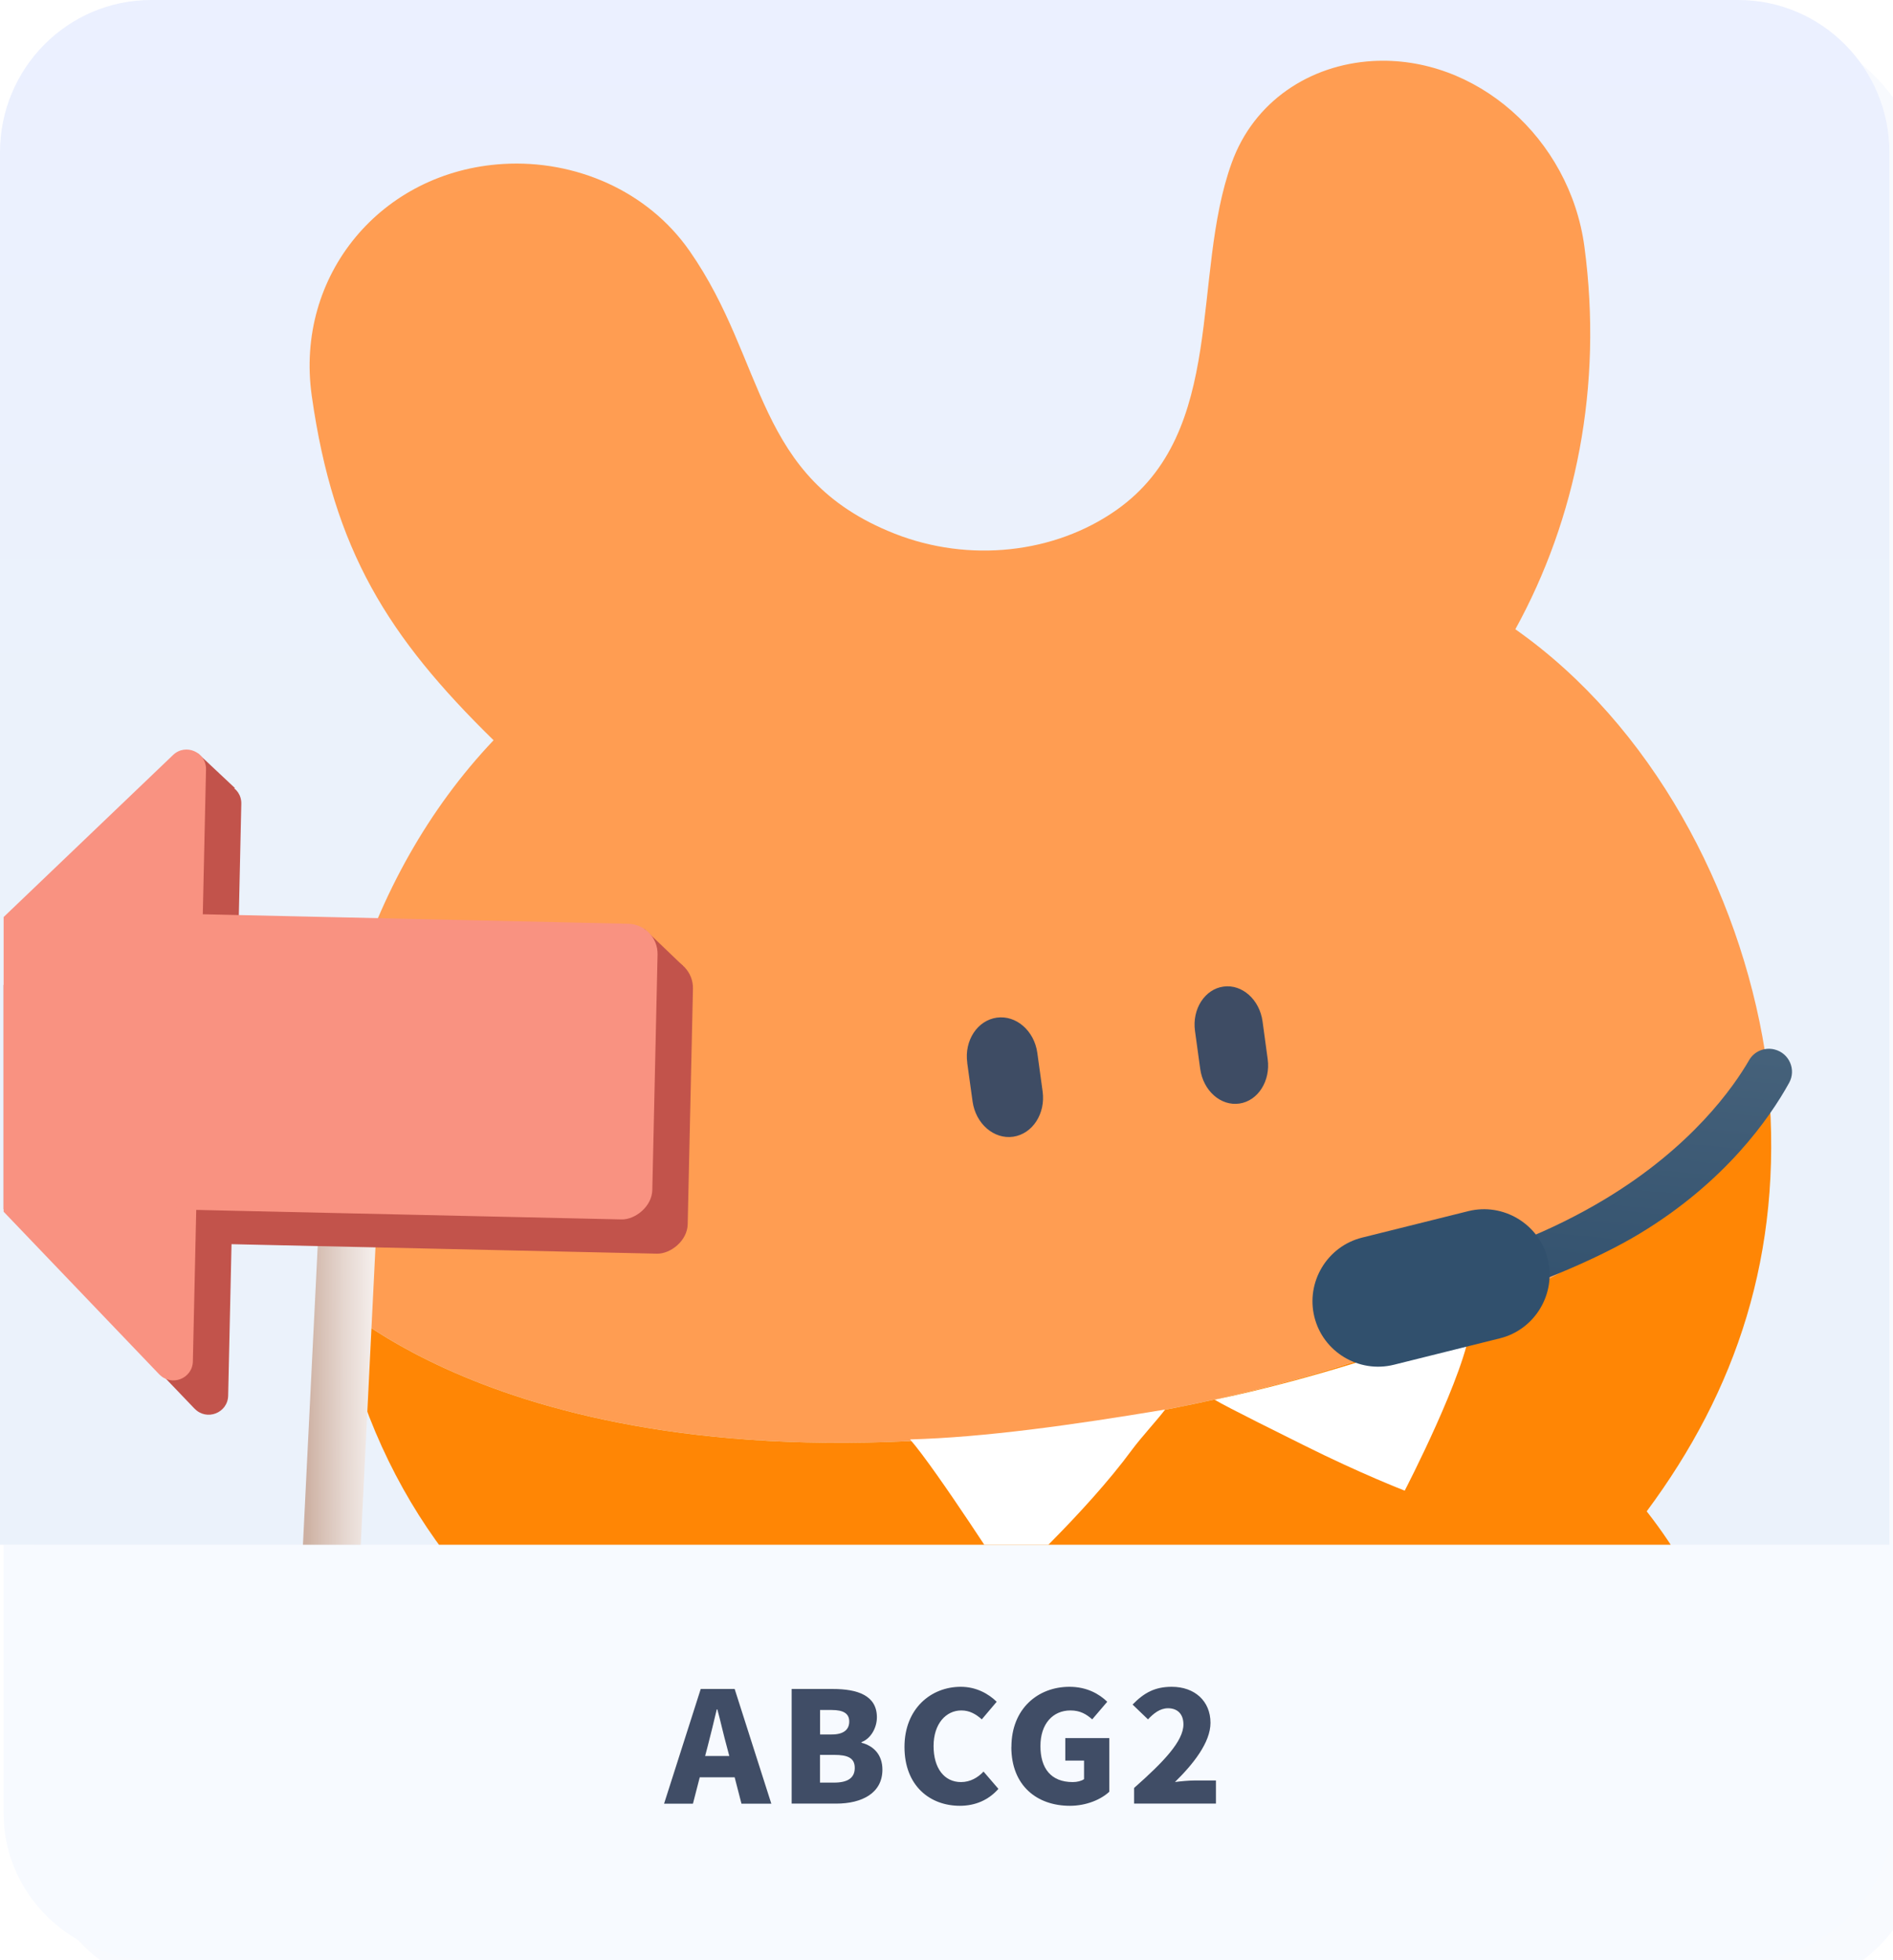 <?xml version="1.0" encoding="UTF-8"?><svg id="_圖層_2" xmlns="http://www.w3.org/2000/svg" xmlns:xlink="http://www.w3.org/1999/xlink" viewBox="0 0 250.48 259.43"><defs><style>.cls-1{fill:url(#_未命名漸層_12);}.cls-2{fill:#fff;}.cls-3{fill:#3e4c64;}.cls-4{fill:url(#_未命名漸層_2);}.cls-5{fill:#f7faff;}.cls-6{fill:#ff9d52;}.cls-7{fill:#c2534b;}.cls-8{fill:#ff8605;}.cls-9{fill:url(#_未命名漸層_5);}.cls-10{fill:#f99281;}.cls-11{clip-path:url(#clippath);}.cls-12{fill:none;}.cls-13{fill:#f8fafe;filter:url(#drop-shadow-1);}.cls-14{fill:url(#linear-gradient);}.cls-15{fill:#404d66;}</style><filter id="drop-shadow-1" filterUnits="userSpaceOnUse"><feOffset dx="4" dy="4"/><feGaussianBlur result="blur" stdDeviation="10"/><feFlood flood-color="#000" flood-opacity=".15"/><feComposite in2="blur" operator="in"/><feComposite in="SourceGraphic"/></filter><linearGradient id="linear-gradient" x1="125" y1="-1.22" x2="125" y2="203.22" gradientUnits="userSpaceOnUse"><stop offset="0" stop-color="#ebf0ff"/><stop offset=".49" stop-color="#ebf2fb"/></linearGradient><clipPath id="clippath"><path class="cls-12" d="m250.48,20.16v184.28H.48V20.16C.48,9.03,9.44,0,20.48,0h210c11.05,0,20,9.03,20,20.16Z"/></clipPath><linearGradient id="_未命名漸層_2" x1="14772.39" y1="-6382.03" x2="14772.39" y2="-6343.69" gradientTransform="translate(15531.23 -4747.19) rotate(-174.45)" gradientUnits="userSpaceOnUse"><stop offset="0" stop-color="#31506d"/><stop offset="1" stop-color="#45617a"/></linearGradient><linearGradient id="_未命名漸層_12" x1="-992.47" y1="-4982" x2="-992.47" y2="-4972.8" gradientTransform="translate(4279.07 8828.77) rotate(-14) scale(1.89)" gradientUnits="userSpaceOnUse"><stop offset="0" stop-color="#4f6f8c"/><stop offset="1" stop-color="#31506d"/></linearGradient><linearGradient id="_未命名漸層_5" x1="10329.08" y1="-2360.2" x2="10350.12" y2="-2363.77" gradientTransform="translate(10636.4 757.77) rotate(170.16) scale(1 -1)" gradientUnits="userSpaceOnUse"><stop offset=".04" stop-color="#fff"/><stop offset=".16" stop-color="#fcfaf9"/><stop offset=".32" stop-color="#f3ece9"/><stop offset=".49" stop-color="#e5d6cf"/><stop offset=".68" stop-color="#d2b8ab"/><stop offset=".72" stop-color="#cdb0a2"/></linearGradient></defs><g id="_圖文"><g><rect class="cls-13" x=".48" width="250" height="259.43" rx="20" ry="20"/><path class="cls-5" d="m250.48,204.43v35.57c0,10.73-8.95,19.43-20,19.43H20.48c-11.05,0-20-8.7-20-19.43v-35.57h250Z"/><path class="cls-14" d="m250,20.16v184.28H0V20.16C0,9.03,8.95,0,20,0h210c11.05,0,20,9.03,20,20.16Z"/><g><path class="cls-15" d="m97.21,235.22h-4.62l-.9,3.49h-3.82l4.85-15.18h4.49l4.85,15.18h-3.95l-.9-3.49Zm-.71-2.82l-.34-1.29c-.42-1.51-.82-3.33-1.24-4.88h-.08c-.38,1.59-.8,3.37-1.2,4.88l-.34,1.29h3.19Z"/><path class="cls-15" d="m104.75,223.53h5.46c3.23,0,5.82.84,5.82,3.75,0,1.35-.78,2.82-2.04,3.28v.08c1.57.41,2.77,1.55,2.77,3.57,0,3.1-2.71,4.49-6.11,4.49h-5.9v-15.18Zm5.31,6.02c1.6,0,2.31-.67,2.31-1.71s-.73-1.53-2.31-1.53h-1.55v3.24h1.55Zm.31,6.37c1.81,0,2.73-.63,2.73-1.94s-.9-1.73-2.73-1.73h-1.87v3.67h1.87Z"/><path class="cls-15" d="m119.68,231.2c0-5.06,3.49-7.96,7.45-7.96,2.04,0,3.67.92,4.75,1.98l-1.97,2.33c-.78-.69-1.6-1.18-2.71-1.18-2.02,0-3.67,1.75-3.67,4.71s1.43,4.77,3.63,4.77c1.24,0,2.25-.61,2.98-1.39l1.97,2.29c-1.32,1.49-3.07,2.24-5.1,2.24-3.97,0-7.33-2.65-7.33-7.79Z"/><path class="cls-15" d="m133.83,231.2c0-5.06,3.51-7.96,7.68-7.96,2.29,0,3.93.94,5,1.98l-1.99,2.33c-.76-.67-1.57-1.18-2.88-1.18-2.31,0-3.97,1.75-3.97,4.71s1.39,4.77,4.28,4.77c.57,0,1.15-.14,1.49-.39v-2.45h-2.48v-2.98h5.82v7.1c-1.09,1.02-3.02,1.86-5.21,1.86-4.35,0-7.75-2.65-7.75-7.79Z"/><path class="cls-15" d="m150.06,236.63c3.91-3.45,6.53-6.2,6.53-8.41,0-1.39-.8-2.14-2.04-2.14-1.07,0-1.91.69-2.65,1.47l-2.04-1.96c1.53-1.57,2.96-2.35,5.19-2.35,3.02,0,5.12,1.88,5.12,4.77,0,2.61-2.31,5.49-4.7,7.83.78-.1,1.85-.2,2.54-.2h2.88v3.06h-10.83v-2.08Z"/></g><g class="cls-11"><g><path class="cls-6" d="m43.69,167.39c.24,1.72.53,3.4.85,5.05,0,.03.01.07.03.1,2.19,1.18,30.15,27.69,104.53,14.95,67.97-11.64,83.55-42.14,84.94-43.69,0-.03,0-.06,0-.1-.13-1.49-.25-3-.5-4.52-3.4-21.33-14.97-43.2-33.03-55.9,8.04-14.62,11.6-32.17,9.14-50.62-1.92-14.36-14.38-25.38-28.05-24.58-8.28.49-15.69,5.32-18.62,13.47-5.43,14.98-.56,35.58-15.24,45.94-8.2,5.78-19.53,7.02-29.38,3.13-18.64-7.36-16.85-22.69-27.11-37.4-5.57-8.01-15.17-12.08-24.65-11.52-16.12.95-27.6,14.7-25.35,30.67,2.89,20.51,10.12,31.94,24.06,45.6-17.28,18.2-25.01,45.3-21.61,69.4"/><path class="cls-3" d="m158.12,136.43l.69,5.03c.4,2.9,2.72,4.95,5.19,4.59,2.46-.36,4.13-2.99,3.74-5.87l-.68-5c-.39-2.88-2.7-4.95-5.17-4.61-1.24.17-2.27.91-2.96,1.97-.68,1.06-1.01,2.44-.81,3.89"/><path class="cls-3" d="m127.98,140.65l.71,5.12c.41,2.95,2.82,5.04,5.38,4.67,2.56-.38,4.29-3.06,3.89-5.99l-.7-5.09c-.4-2.94-2.8-5.03-5.36-4.68-1.28.18-2.36.93-3.07,2.01-.71,1.08-1.05,2.49-.84,3.97"/><path class="cls-8" d="m149.09,187.5c-74.38,12.73-102.34-13.78-104.53-14.96,4.78,24.5,17.97,41.33,36.58,53.09-6.05,14.1-7.6,25.57-5.58,39.93,1.82,12.97,11.08,17.95,26.12,15.99,14.59-1.9,27.38-7.51,26.61-21.9-.52-9.84,1.18-15.54,5.64-21.72,7-.32,14.1-.53,21.79-2.09,7.62-1.54,14.2-4.09,20.61-6.44,5.55,3.99,7.87,8.77,10.51,17.72,3.52,11.93,16,13.05,27.79,9.12,12.45-4.15,18.5-11.81,16.92-23.57-1.41-10.54-5.59-22.38-13.66-32.65,11.83-15.93,18.05-34.08,16.13-56.21-1.39,1.55-16.98,32.06-84.94,43.69"/></g><g><path class="cls-2" d="m154.16,186.56c-1.09,1.44-3.14,3.64-4.39,5.33-6.19,8.42-16.26,17.57-16.26,17.57,0,0-9.59-14.95-13.09-18.96,9.76-.26,21.54-1.91,33.74-3.95Z"/><path class="cls-2" d="m160.71,185.24c1.54.95,9.89,5.07,11.77,6.01,7.62,3.81,13.39,6.03,13.39,6.03,0,0,8.15-15.7,8.74-21.99-9.19,3.28-21.79,7.45-33.9,9.96Z"/></g><g><path class="cls-4" d="m192.38,173.25c9.5-2.54,18.97-6.59,24.57-9.98,11.34-6.85,17.2-15.29,19.78-19.95.97-1.74.03-3.92-1.9-4.42h0c-1.31-.34-2.7.22-3.38,1.39-2.09,3.62-7.62,11.51-19.08,18.41-6.97,4.2-14.87,7.36-23.67,9.48l3.68,5.07Z"/><path class="cls-1" d="m198.47,177.12l-14.04,3.5c-4.63,1.15-9.36-1.69-10.51-6.32h0c-1.15-4.63,1.69-9.36,6.32-10.51l14.04-3.5c4.63-1.15,9.36,1.69,10.51,6.32h0c1.15,4.63-1.69,9.36-6.32,10.51Z"/></g><g><path class="cls-9" d="m42.25,237.97h0c2.12-.12,3.9-1.63,3.99-3.38l3.77-76.16-7.67.43-3.77,76.16c-.09,1.75,1.56,3.07,3.68,2.95Z"/><g><g><path class="cls-7" d="m25.75,186.44l-38.3-40.04c-.98-1.03-.95-2.66.08-3.64l40.04-38.3c1.66-1.59,4.41-.38,4.36,1.92l-1.74,78.33c-.05,2.3-2.85,3.38-4.44,1.72Z"/><rect class="cls-7" x="38.96" y="112.89" width="39.14" height="65.62" rx="3.98" ry="3.98" transform="translate(-88.43 200.97) rotate(-88.72)"/><polygon class="cls-7" points="26.18 99.69 31.08 104.29 26.23 107.01 26.18 99.69"/><polygon class="cls-7" points="85.25 122.92 90.39 127.84 85.09 127.87 85.25 122.92"/></g><g><path class="cls-10" d="m21.08,181.9l-38.3-40.04c-.98-1.03-.95-2.66.08-3.64l40.04-38.3c1.66-1.59,4.41-.38,4.36,1.92l-1.74,78.33c-.05,2.3-2.85,3.38-4.44,1.72Z"/><rect class="cls-10" x="34.29" y="108.35" width="39.14" height="65.62" rx="3.98" ry="3.98" transform="translate(-88.47 191.87) rotate(-88.72)"/></g></g></g></g></g></g></svg>